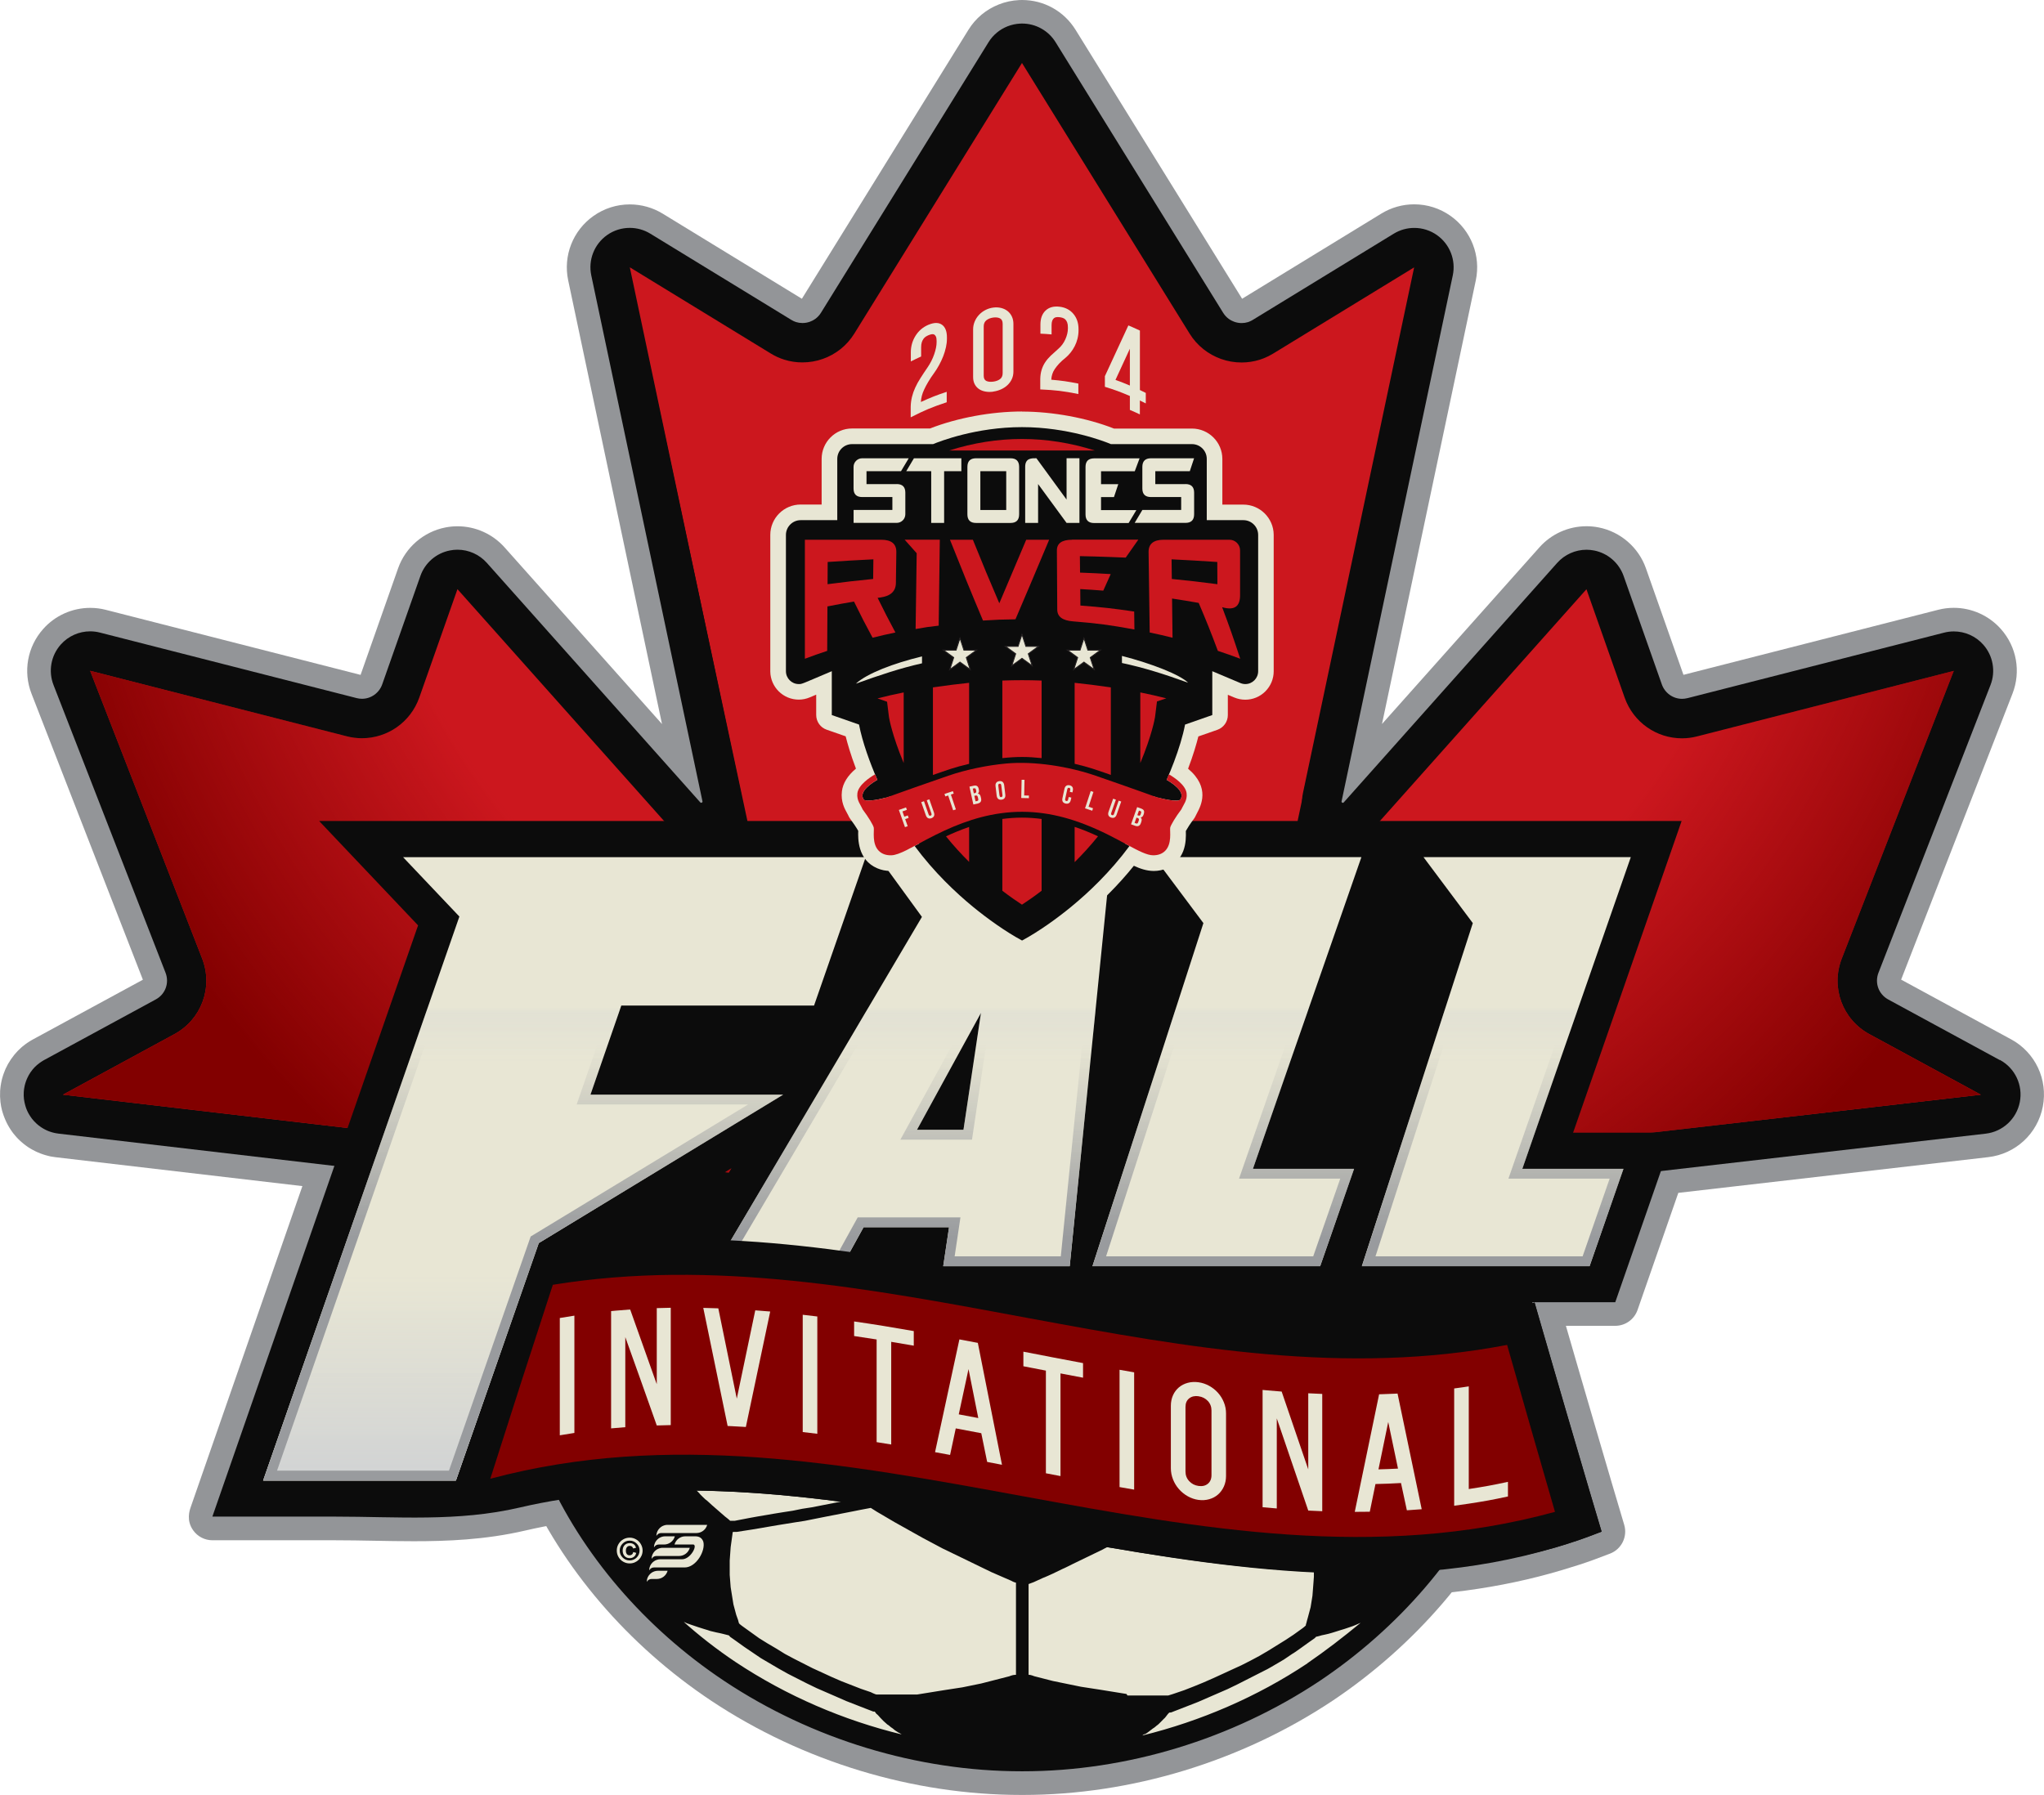 <?xml version="1.0" encoding="UTF-8"?>
<svg id="Layer_1" data-name="Layer 1" xmlns="http://www.w3.org/2000/svg" xmlns:xlink="http://www.w3.org/1999/xlink" viewBox="0 0 511.15 448.98">
  <defs>
    <style>
      .cls-1 {
        fill: #939598;
      }

      .cls-1, .cls-2, .cls-3, .cls-4, .cls-5, .cls-6, .cls-7, .cls-8, .cls-9 {
        stroke-width: 0px;
      }

      .cls-2 {
        fill: url(#linear-gradient);
      }

      .cls-3 {
        fill: url(#radial-gradient);
      }

      .cls-4 {
        fill: #cc171e;
      }

      .cls-5 {
        fill: #e8e6d4;
      }

      .cls-6 {
        fill: #231f20;
      }

      .cls-7 {
        fill: #820000;
      }

      .cls-8 {
        fill: url(#linear-gradient-2);
      }

      .cls-9 {
        fill: #0c0c0c;
      }
    </style>
    <radialGradient id="radial-gradient" cx="266.74" cy="92.73" fx="266.74" fy="92.73" r="265.52" gradientUnits="userSpaceOnUse">
      <stop offset=".67" stop-color="#820000" stop-opacity="0"/>
      <stop offset="1" stop-color="#820000"/>
    </radialGradient>
    <linearGradient id="linear-gradient" x1="236.82" y1="370.33" x2="236.82" y2="214.4" gradientUnits="userSpaceOnUse">
      <stop offset="0" stop-color="#d1d3d4"/>
      <stop offset=".33" stop-color="#d1d3d4" stop-opacity="0"/>
      <stop offset=".67" stop-color="#d1d3d4" stop-opacity="0"/>
      <stop offset=".75" stop-color="#d1d3d4" stop-opacity=".25"/>
      <stop offset=".76" stop-color="#d1d3d4" stop-opacity="0"/>
    </linearGradient>
    <linearGradient id="linear-gradient-2" x1="236.82" y1="214.4" x2="236.82" y2="370.33" gradientUnits="userSpaceOnUse">
      <stop offset=".3" stop-color="#999b9e" stop-opacity="0"/>
      <stop offset=".61" stop-color="#999b9e"/>
    </linearGradient>
  </defs>
  <g>
    <path class="cls-1" d="M376.38,358.46H125.75l3.57,8.25,1.76,4.06h0s0,.03,0,.03c9.38,21.39,26,40.78,46.78,54.62,22.85,15.19,50.4,23.56,77.57,23.56h.35c27.09,0,54.6-8.37,77.45-23.56,20.75-13.89,37.36-33.28,46.78-54.61v-.02s.02-.02.02-.02l1.76-4.06,3.57-8.25h-8.99Z"/>
    <path class="cls-1" d="M502.91,259.97l-27.49-14.93,27.85-71.53c2.15-5.53,1.05-11.72-2.89-16.16-2.99-3.37-7.29-5.31-11.79-5.31-1.31,0-2.62.16-3.9.49l-63.7,16.27-9.39-26.65c-1.84-5.23-6.37-9.15-11.81-10.22-1-.2-2.03-.3-3.05-.3-4.49,0-8.78,1.92-11.76,5.27l-39.38,44.2,23.46-110.97c1.3-6.16-1.18-12.49-6.32-16.13-2.67-1.89-5.82-2.89-9.09-2.89-2.9,0-5.74.8-8.22,2.32l-34.81,21.3L268.97,7.46c-2.89-4.67-7.9-7.46-13.39-7.46-.24,0-.48,0-.72.02-1.75.08-3.47.45-5.1,1.1-3.17,1.25-5.8,3.45-7.59,6.35l-41.64,67.26-34.81-21.29c-2.48-1.51-5.32-2.31-8.22-2.31-3.27,0-6.42,1-9.09,2.89-5.14,3.63-7.63,9.96-6.32,16.12l23.46,110.97-39.38-44.2c-2.99-3.35-7.27-5.27-11.76-5.27-1.02,0-2.04.1-3.05.3-5.44,1.07-9.97,4.99-11.81,10.22l-9.38,26.65-63.71-16.27c-1.27-.33-2.58-.49-3.9-.49-4.51,0-8.81,1.93-11.79,5.31-3.93,4.44-5.04,10.63-2.89,16.16l27.85,71.54-27.49,14.93c-.13.07-.25.14-.37.21-.14.08-.28.17-.42.25-.22.14-.44.28-.67.44-.14.1-.28.2-.42.3-.22.16-.44.34-.69.54l-.04.03c-.1.08-.2.16-.29.25-.23.2-.45.41-.7.66-.09.09-.17.17-.25.25-.25.26-.49.53-.73.82-.05.05-.09.11-.14.17-.56.69-1.06,1.43-1.5,2.2-.07.12-.13.25-.2.37v.02c-.13.22-.26.47-.39.76-.07.14-.13.3-.19.45l-.02.06c-.08.2-.18.43-.28.71-.07.18-.13.37-.19.56-.07.23-.14.47-.21.7-.05.19-.1.38-.14.57-.07.3-.12.57-.15.75v.06c-.04.16-.07.32-.09.48-.05.34-.08.65-.1.9h0c-.01.14-.03.28-.03.42-.05.91-.02,1.82.08,2.72.02.17.05.35.08.52v.05s.01.04.01.04c.03.19.05.37.09.56.02.09.04.18.06.27.04.17.08.34.12.5v.05c.07.22.12.42.18.62.07.23.14.45.22.67.07.2.14.4.22.59.08.22.17.43.26.63.09.2.18.39.27.59.1.2.2.4.3.59.11.19.22.39.33.58l.03.05c.1.17.2.33.31.5.12.18.25.36.37.54l.02.03.04.06c.1.15.21.29.32.43.14.18.28.35.43.52l.05.05.02.03c.11.14.23.27.35.4.28.3.57.6.88.88.14.13.3.26.45.39l.06.05.05.04c.14.12.28.24.42.35.17.13.34.26.52.39l.05.04.05.03c.14.1.28.2.43.3.23.15.43.27.62.38.17.1.33.19.5.28.21.11.42.22.66.34.17.08.34.16.52.24.24.11.47.2.68.28.18.07.37.13.55.2.19.06.43.15.71.23.18.05.36.1.54.14l.06.02.07.02c.21.05.42.1.63.15.2.04.4.07.61.1h.06s.03.01.03.01c.12.02.33.06.59.09l61.69,7.22-27.17,78.12-.46,1.32-.31.9c-.28.81-1.14,3.29.63,5.77,1.11,1.56,2.9,2.48,4.81,2.48h30.6c3.29,0,6.64.06,9.87.12,3.24.06,6.58.12,9.88.12,8.12,0,17.77-.32,27.83-2.66,5.94-1.38,12.34-2.43,19.01-3.12.01,0,.02,0,.04,0,.2,0,.39,0,.59-.03,5.77-.58,11.83-.9,18.01-.96h.29c.63,0,1.25-.01,1.87-.01.51,0,1.01,0,1.52,0h.09c1.15,0,2.33.03,3.53.05h.17s.17,0,.17,0c1.11.03,2.21.06,3.28.1h.11s.13,0,.13,0c22.6.86,44.9,4.67,69.61,9.19l3.78.69c2.4.44,4.79.88,7.19,1.32,28.27,5.15,53.79,9.42,79.75,9.42,18.45,0,34.8-2.2,49.97-6.71.05-.01.1-.03.14-.04,3.37-1.01,5.5-1.7,7.86-2.55,1.22-.44,2.57-.95,4.24-1.6,2.87-1.12,4.4-4.25,3.52-7.2-1.2-4.03-1.8-6.05-3-10.11-1.61-5.45-3.22-10.95-4.64-15.81-1.14-3.91-2.28-7.81-3.42-11.72l-.71-2.44c-.94-3.23-1.88-6.46-2.81-9.69h12.34c2.52,0,4.76-1.6,5.58-3.98l.46-1.32,9.73-27.96,77.49-8.93c6.86-.79,12.35-5.87,13.66-12.65,1.31-6.78-1.88-13.55-7.95-16.84ZM312.39,80.47h0s0,0,0,0Z"/>
    <g>
      <path id="path6406" class="cls-5" d="M182.32,417.03c21.44,14.21,47.34,22.21,72.66,22.21h.47c25.43,0,51.21-7.88,72.65-22.21,19.45-12.9,34.8-30.93,43.59-50.76h-232.96c8.79,19.83,24.26,37.86,43.59,50.76"/>
      <path id="path6408" class="cls-9" d="M136.5,368.42c8.91,20.3,24.73,38.82,44.65,52.07,21.91,14.57,48.28,22.57,74.3,22.57h.35c25.9,0,52.26-8,74.18-22.57,19.8-13.26,35.62-31.65,44.65-52.07l1.76-4.06h-241.64l1.76,4.06ZM253.81,418.94c-.59,0-1.41.36-1.41.36l-2.34.6-2.34.6-2.34.6-2.34.48-2.34.48-2.34.36-2.34.36-2.23.36-2.23.36-2.23.36h-10.08c-.35,0-1.52-.6-1.52-.6l-2.46-.84-2.46-.96-2.46-.96-2.46-1.07-2.34-1.08-2.34-1.07-2.34-1.19-2.34-1.19-2.23-1.19-2.11-1.31-2.23-1.31-2.11-1.31-1.99-1.43-1.99-1.43s-.7-.48-1.05-.84l-.12-.36-.12-.48-.47-1.31-.35-1.31-.35-1.31-.23-1.43-.23-1.43-.23-1.43-.12-1.55-.12-1.55v-3.58l.12-1.67.12-1.67.23-1.67.23-1.67s0-.36.12-.48h.94l3.87-.6,2.11-.36,2.11-.36,2.11-.36,2.23-.36,2.23-.36,2.34-.36,4.8-.96,2.46-.48,2.46-.48,2.46-.48s2.93-.6,4.34-.84l1.52.96,2.23,1.31,2.23,1.31,2.34,1.31,2.34,1.31,2.34,1.31,2.46,1.31,2.46,1.31,2.46,1.19,2.46,1.19,4.92,2.39,2.46,1.19,2.46,1.07,2.46,1.07s.59.36,1.17.48v23.05h-.23ZM281.7,423.72l-2.23-.36-2.23-.36-2.23-.36-2.34-.36-2.34-.36-2.34-.48-2.34-.48-2.34-.48-2.34-.6-2.34-.6s-.82-.36-1.41-.36v-22.69l1.29-.48,2.34-1.07c.12,0,2.46-1.07,2.46-1.07l2.46-1.19c.12,0,2.46-1.19,2.46-1.19l2.46-1.19,2.46-1.19,2.46-1.19,2.46-1.31,2.46-1.31,2.34-1.31,2.34-1.31,2.34-1.31,2.34-1.31,2.23-1.31s.94-.6,1.52-.96l4.34.84,2.46.48,2.46.48,2.46.48,2.46.48,2.34.48,2.34.36,2.23.36,2.23.36,4.34.72,2.11.36,1.99.36,1.87.36h.59l.12.48.23,1.67.12,1.67.12,1.67.12,1.67v3.58l-.12,1.67-.12,1.55-.12,1.55-.23,1.43-.23,1.43-.35,1.31-.35,1.31s-.35,1.19-.35,1.31l-.12.36s0,.36-.12.36c-.35.36-1.05.84-1.05.84l-1.99,1.43-1.99,1.31-2.11,1.31-2.11,1.31-2.23,1.31-2.23,1.19-2.34,1.19-2.34,1.07-2.34,1.08-2.34,1.07-2.46,1.08-2.34.96-2.46.96-2.46.84s-1.05.36-1.52.48h-10.2M326.93,416.08c-12.54,8.36-26.72,14.45-41.25,18.03.35-.36.7-.36.7-.36.12,0,1.05-.72,1.05-.72l.94-.72c.12,0,.94-.72.94-.72.12,0,.94-.84.94-.84l.82-.84c.12,0,.82-.96.82-.96,0,0,.35-.48.59-.6h.35l1.87-.72,2.46-.96,2.46-.96,2.46-1.07,2.46-1.07,2.46-1.07,2.46-1.19,2.34-1.19,2.34-1.19,2.34-1.19c.12,0,2.34-1.31,2.34-1.31l2.23-1.31,2.11-1.43c.12,0,2.11-1.43,2.11-1.43l1.99-1.43,1.52-1.07.35-.36c.23,0,1.41-.36,1.41-.36.12,0,1.64-.36,1.64-.36.12,0,1.64-.48,1.64-.48l1.52-.48c.12,0,1.52-.48,1.52-.48l1.41-.48s.94-.36,1.99-.84c-4.34,3.58-8.67,6.93-13.36,10.15M339.47,370.57c-.23.36-1.29,1.43-1.29,1.43l-1.52,1.55-1.52,1.55-1.64,1.43-1.64,1.43-1.64,1.43s-.82.72-1.29,1.07h-1.17l-1.87-.36-1.99-.36-1.99-.36-4.34-.72-2.23-.36-2.34-.36-2.34-.36-2.34-.36-2.46-.48-2.46-.48-2.46-.48-2.46-.48s-3.28-.6-3.98-.84c-.23-.48-.35-.96-.35-.96l-.7-1.91-.23-.72,46.29-.36h0ZM218.07,370.57l-.23.72-.59,1.67-.12.36s-.12.48-.35.96l-3.98.84-2.46.48-2.46.48-2.46.48-2.46.48-2.34.36-2.34.48-2.34.36-2.23.36-2.11.36-2.11.36-1.99.36-1.87.36-1.87.36h-1.17c-.35-.36-1.29-1.07-1.29-1.07l-1.64-1.43-1.64-1.43s-1.52-1.43-1.64-1.43c0,0-1.52-1.43-1.52-1.55l-1.41-1.43s-.94-1.07-1.29-1.43h45.94ZM170.96,405.69c.12,0,.82.36.82.36l1.41.48,1.41.48,1.52.48c.12,0,1.52.48,1.52.48l1.52.36c.12,0,1.64.36,1.64.36l1.41.36c.12,0,.35.36.35.36l1.52,1.07,1.99,1.43,2.11,1.43,2.11,1.43,2.23,1.31,2.23,1.31,2.34,1.31,2.34,1.19,2.34,1.19,2.46,1.19,2.46,1.07,2.46,1.07,2.46,1.08,2.46.96,2.46.96,1.87.72h.35c.23.36.47.6.47.6.12,0,.94.96.94.96l.82.84.94.84c.12,0,.94.72.94.72.12,0,.94.72.94.72l.94.6c.12,0,.82.48.82.48h.12c-14.77-3.58-28.94-9.67-41.72-18.15-4.8-3.22-9.26-6.69-13.48-10.51.35.36.47.36.47.48"/>
    </g>
    <path class="cls-9" d="M500.09,265.16l-27.87-15.14c-2.43-1.32-3.46-4.14-2.46-6.71l28.01-71.95c1.34-3.44.64-7.34-1.8-10.1-1.89-2.14-4.59-3.32-7.37-3.32-.81,0-1.63.1-2.44.31l-64.16,16.38s-.02,0-.03,0c-.45.12-.9.17-1.34.17-2.26,0-4.29-1.45-5.05-3.61l-9.55-27.1c-1.16-3.29-3.97-5.72-7.38-6.39-.63-.12-1.27-.19-1.9-.19-2.78,0-5.46,1.18-7.35,3.3l-53.35,59.88c-.07.08-.15.13-.2.13-.04,0-.08,0-.15-.04-.01,0-.03-.02-.04-.02-.16-.08-.21-.12-.16-.36l27.8-131.51c.81-3.85-.74-7.81-3.95-10.08-1.7-1.2-3.69-1.8-5.68-1.8-1.78,0-3.56.48-5.14,1.45l-35.25,21.56c-.28.17-.56.31-.84.42-.02,0-.05.02-.07.03-.05.02-.14.05-.27.1-.52.16-1.05.24-1.6.24-.64,0-1.26-.11-1.84-.32-.81-.29-1.95-.91-2.77-2.23l-41.92-67.71c-1.8-2.91-4.97-4.66-8.37-4.66-.15,0-.3,0-.45.01-1.11.05-2.18.29-3.19.68-1.94.77-3.62,2.14-4.75,3.97l-41.92,67.7c-.82,1.32-1.96,1.94-2.77,2.23-.58.21-1.22.32-1.85.32-.55,0-1.08-.08-1.6-.24-.4-.13-.78-.3-1.17-.54l-35.27-21.57c-1.58-.97-3.36-1.45-5.14-1.45-1.99,0-3.98.6-5.68,1.8-3.21,2.27-4.76,6.23-3.95,10.08l27.8,131.52c.05.23,0,.27-.16.35-.01,0-.03.02-.04.02-.06.03-.11.04-.15.04-.08,0-.17-.09-.22-.14l-53.34-59.87c-1.89-2.12-4.57-3.3-7.35-3.3-.63,0-1.27.06-1.9.19-3.42.67-6.23,3.1-7.38,6.39l-9.54,27.1c-.76,2.16-2.79,3.61-5.06,3.61-.45,0-.89-.06-1.33-.17-.01,0-.03,0-.04-.01l-64.16-16.38c-.81-.21-1.63-.31-2.44-.31-2.78,0-5.48,1.18-7.37,3.32-2.45,2.76-3.14,6.66-1.8,10.1l28.01,71.96c1,2.57-.03,5.39-2.45,6.7l-27.88,15.14c-.07.04-.13.08-.19.11-.1.06-.2.12-.3.18-.14.09-.28.18-.42.28-.09.06-.17.12-.26.18-.15.11-.29.22-.43.34-.07.06-.14.11-.21.17-.16.14-.3.28-.45.42-.05.05-.1.09-.15.14-.17.18-.34.37-.49.56-.02.02-.04.04-.05.06-.35.43-.66.89-.93,1.37-.04.08-.08.16-.12.24-.08.16-.17.32-.24.48-.05.1-.09.21-.14.32-.06.14-.12.29-.17.44-.04.12-.08.23-.12.35-.05.15-.09.29-.13.44-.03.12-.06.24-.09.36-.04.16-.07.32-.09.47-.02.11-.04.22-.06.34-.03.19-.04.38-.06.56,0,.09-.02.18-.02.27-.03.56-.02,1.13.05,1.7.01.12.04.24.06.36.02.12.03.25.06.37,0,.03.01.06.02.09.03.14.06.28.1.42.03.13.06.26.1.39.04.14.09.28.13.42.04.13.09.25.13.37.05.13.11.26.16.39.05.12.11.25.17.37.06.12.12.25.19.37.07.12.14.24.21.36.07.11.13.23.21.34.08.12.17.24.25.36.07.1.15.21.22.31.1.12.2.24.3.35.08.09.15.18.23.27.18.19.36.37.55.55.1.1.21.18.32.28.1.08.19.17.3.25.12.09.24.18.36.26.1.07.2.14.3.21.13.08.26.16.39.24.1.06.2.12.31.18.13.07.27.14.41.21.11.05.22.1.32.15.14.06.28.12.43.18.11.04.23.08.35.12.14.05.29.1.44.14.12.04.25.07.38.1.14.04.29.07.44.1.14.03.29.05.43.07.13.02.25.05.38.06l178.23,20.87c.38.04.76.07,1.15.07.48,0,.95-.04,1.42-.11l35.14,4.05,23.91,2.76c.37.04.75.06,1.13.06s.75-.02,1.13-.06l23.9-2.76,215.91-24.87c4.27-.49,7.72-3.69,8.54-7.91.82-4.22-1.19-8.48-4.97-10.53Z"/>
    <rect class="cls-9" x="128.11" y="272.65" width="255.1" height="61.96"/>
    <path class="cls-4" d="M495.39,273.82l-215.92,24.87-23.9,2.76-23.91-2.76-37.69-4.34v.34l-178.23-20.87h0s0,0,0,0l27.87-15.14c6.79-3.68,9.74-11.73,6.94-18.93l-28.01-71.96,64.16,16.38c1.27.33,2.55.49,3.81.49,6.33,0,12.15-3.95,14.35-10.19l9.54-27.1,53.35,59.88c2,2.24,4.75,3.43,7.56,3.43,1.56,0,3.14-.36,4.63-1.12,4.17-2.1,6.33-6.6,5.36-11.18l-27.8-131.52,35.25,21.56c1.08.66,2.21,1.18,3.37,1.54,1.49.47,3.02.69,4.54.69,1.76,0,3.51-.3,5.15-.89,3.15-1.12,5.95-3.27,7.84-6.33L255.57,15.75h0s0,0,0,0l41.92,67.7c1.89,3.05,4.69,5.2,7.84,6.33,1.64.59,3.39.89,5.15.89,1.52,0,3.06-.23,4.54-.69.33-.1.66-.22.98-.35.82-.32,1.62-.72,2.39-1.19l35.25-21.56-27.81,131.52c-.96,4.58,1.19,9.08,5.37,11.18,1.49.76,3.07,1.12,4.63,1.12,2.81,0,5.55-1.19,7.55-3.43l53.35-59.88,9.55,27.1c2.2,6.24,8.01,10.19,14.34,10.19,1.26,0,2.53-.16,3.81-.49l64.16-16.38-28.01,71.96c-2.8,7.2.15,15.25,6.94,18.93l27.87,15.14Z"/>
    <path class="cls-3" d="M495.39,273.82l-215.92,24.87-23.9,2.76-23.91-2.76-37.69-4.34v.34l-178.23-20.87h0s0,0,0,0l27.87-15.14c6.79-3.68,9.74-11.73,6.94-18.93l-28.01-71.96,64.16,16.38c1.27.33,2.55.49,3.81.49,6.33,0,12.15-3.95,14.35-10.19l9.54-27.1,53.35,59.88c2,2.24,4.75,3.43,7.56,3.43,1.56,0,3.14-.36,4.63-1.12,4.17-2.1,6.33-6.6,5.36-11.18l-27.8-131.52,35.25,21.56c1.08.66,2.21,1.18,3.37,1.54,1.49.47,3.02.69,4.54.69,1.76,0,3.51-.3,5.15-.89,3.15-1.12,5.95-3.27,7.84-6.33L255.57,15.75h0s0,0,0,0l41.92,67.7c1.89,3.05,4.69,5.2,7.84,6.33,1.64.59,3.39.89,5.15.89,1.52,0,3.06-.23,4.54-.69.33-.1.66-.22.98-.35.82-.32,1.62-.72,2.39-1.19l35.25-21.56-27.81,131.52c-.96,4.58,1.19,9.08,5.37,11.18,1.49.76,3.07,1.12,4.63,1.12,2.81,0,5.55-1.19,7.55-3.43l53.35-59.88,9.55,27.1c2.2,6.24,8.01,10.19,14.34,10.19,1.26,0,2.53-.16,3.81-.49l64.16-16.38-28.01,71.96c-2.8,7.2.15,15.25,6.94,18.93l27.87,15.14Z"/>
    <polygon class="cls-9" points="157.5 67.86 195.93 247.53 177.51 204.83 157.5 67.86"/>
    <polygon class="cls-9" points="353.65 67.86 316.09 245.02 331.21 210.56 353.65 67.86"/>
    <path class="cls-9" d="M420.53,205.36H79.81l3.15,3.33,21.59,22.78-50.53,145.27s-.91,2.62-.91,2.62h30.6c15.69,0,30.82,1.33,46.25-2.27,14.06-3.28,28.65-4.38,43.06-4.26,29.92.25,59.4,6.13,88.72,11.47,41.31,7.53,85.9,15.13,127.11,2.81,4.66-1.39,7-2.19,11.66-4-1.21-4.04-1.81-6.06-3.01-10.13-4.04-13.65-8.02-27.32-11.97-41-.71-2.46-1.06-3.69-1.78-6.16-2.75.72-4.12,1.04-6.87,1.63-30.84,5.93-61.24,3.19-91.52-1.71h118.57l.46-1.32,13.39-38.48.91-2.61h-25.3l26.23-75.35.91-2.62ZM152.56,310.66l30.36-18.44-10.46,17.71c-6.62-.06-13.24.16-19.89.72Z"/>
    <g>
      <path class="cls-5" d="M216.49,214.4l-12.92,37.13h-48.2l-7.71,22.28h48.2l-61.12,37.13-20.73,59.4h-48.2l49.07-141.08-14.08-14.85h115.69Z"/>
      <path class="cls-5" d="M277.82,214.4l-10.31,102.33h-31.63l1.46-9.75h-21.38l-5.38,9.75h-31.63l51.6-87.38-10.87-14.94h58.15ZM240.94,282.61l4.37-29.24-16.01,29.24h11.64Z"/>
      <path class="cls-5" d="M340.45,214.4l-27.14,77.96h25.3l-8.48,24.36h-56.94l27.75-85.82-12.33-16.5h51.82Z"/>
      <path class="cls-5" d="M407.82,214.4l-27.14,77.96h25.3l-8.48,24.36h-56.94l27.75-85.82-12.33-16.5h51.82Z"/>
    </g>
    <g>
      <path class="cls-2" d="M216.49,214.4l-12.92,37.13h-48.2l-7.71,22.28h48.2l-61.12,37.13-20.73,59.4h-48.2l49.07-141.08-14.08-14.85h115.69ZM277.82,214.4l-10.31,102.33h-31.63l1.46-9.75h-21.38l-5.38,9.75h-31.63l51.6-87.38-10.87-14.94h58.15ZM240.94,282.61l4.37-29.24-16.01,29.24h11.64ZM340.45,214.4l-27.14,77.96h25.3l-8.48,24.36h-56.94l27.75-85.82-12.33-16.5h51.82ZM407.82,214.4l-27.14,77.96h25.3l-8.48,24.36h-56.94l27.75-85.82-12.33-16.5h51.82Z"/>
      <path class="cls-8" d="M404.36,216.86l-26,74.69-1.14,3.27h25.31l-6.76,19.44h-51.8l26.71-82.61.39-1.21-.76-1.02-9.39-12.57h43.45M336.99,216.86l-26,74.69-1.14,3.27h25.31l-6.76,19.44h-51.8l26.71-82.61.39-1.21-.76-1.02-9.39-12.57h43.45M275.1,216.86l-9.82,97.4h-26.55l1.03-6.92.42-2.83h-25.69l-.7,1.27-4.68,8.47h-25.86l49.41-83.67.82-1.39-.95-1.31-8.03-11.03h50.59M225.15,285.07h17.92l.31-2.1,4.37-29.24,2.04-13.66-6.63,12.12-16.01,29.24-1.99,3.64M213.03,216.86l-11.21,32.2h-48.2l-.57,1.66-7.71,22.28-1.13,3.27h42.87l-53.61,32.56-.76.46-.29.83-20.15,57.75h-42.99l47.93-137.81.49-1.41-1.03-1.09-10.14-10.7h106.5M407.82,214.4h-51.82l12.33,16.5-27.75,85.82h56.94l8.48-24.36h-25.3l27.14-77.96h0ZM340.45,214.4h-51.82l12.33,16.5-27.75,85.82h56.94l8.48-24.36h-25.3l27.14-77.96h0ZM277.82,214.4h-58.15l10.87,14.94-51.6,87.38h31.63l5.38-9.75h21.38l-1.46,9.75h31.63l10.31-102.33h0ZM245.31,253.38l-4.37,29.24h-11.64l16.01-29.24h0ZM216.49,214.4h-115.69l14.08,14.85-49.07,141.08h48.2l20.73-59.4,61.12-37.13h-48.2l7.71-22.28h48.2l12.92-37.13h0Z"/>
    </g>
    <path class="cls-9" d="M397.51,372.99c-4.03-13.65-8.02-27.32-11.97-41-.71-2.46-1.06-3.69-1.77-6.16-2.75.72-4.12,1.05-6.87,1.64-76.51,14.7-150.26-23.91-226.54-16.59v62.95c79.77-8,158.51,35.24,238.51,13.29,4.66-1.39,6.99-2.19,11.65-4-1.2-4.04-1.8-6.06-3.01-10.13Z"/>
    <path class="cls-7" d="M376.89,336.41c-80.55,15.48-158.03-28.15-238.64-15.04-5.28,16.15-10.5,32.32-15.64,48.52,89.3-23.9,176.99,32.77,266.25,8.28-4.03-13.91-8.02-27.83-11.97-41.75Z"/>
    <g>
      <path class="cls-5" d="M143.64,329.09c0,9.78,0,19.56,0,29.34-1.46.22-2.19.34-3.65.59v-29.34c1.46-.25,2.19-.37,3.65-.59Z"/>
      <path class="cls-5" d="M167.74,356.47c-1.4.02-2.1.04-3.5.09-2.6-7.37-5.23-14.74-7.87-22.1,0,7.51,0,15.02,0,22.53-1.42.11-2.13.17-3.55.3,0-9.78,0-19.56,0-29.34.47-.04.7-.07,1.17-.11,1.44-.13,2.16-.19,3.6-.29,2.23,6.23,4.44,12.45,6.65,18.69v-19.03c1.4-.05,2.1-.07,3.5-.09,0,9.78,0,19.56,0,29.34Z"/>
      <path class="cls-5" d="M192.61,328.06c-2.03,9.63-4.07,19.25-6.09,28.88-.32-.02-.49-.03-.81-.05-1.16-.07-1.74-.1-2.89-.16-.34-.02-.52-.03-.86-.04-2.03-9.85-4.06-19.69-6.09-29.54,1.5.03,2.25.05,3.76.11,1.54,7.53,3.08,15.06,4.62,22.59,1.54-7.36,3.08-14.73,4.62-22.09,1.5.11,2.25.17,3.76.3Z"/>
      <path class="cls-5" d="M204.39,329.3c0,9.78,0,19.56,0,29.34-1.46-.18-2.19-.27-3.65-.43,0-9.78,0-19.56,0-29.34,1.46.16,2.19.25,3.65.43Z"/>
      <path class="cls-5" d="M228.5,336.6c-2.25-.39-3.38-.59-5.63-.96,0,8.56,0,17.12,0,25.68-1.46-.24-2.19-.36-3.65-.59v-25.68c-2.25-.36-3.38-.53-5.63-.86v-3.65c4.98.72,9.96,1.53,14.92,2.41v3.65Z"/>
      <path class="cls-5" d="M245.4,358.5c-2.56-.49-3.84-.73-6.39-1.21-.57,2.65-.85,3.98-1.42,6.64-1.5-.28-2.25-.42-3.76-.69,2.03-9.4,4.06-18.81,6.09-28.21.34.06.52.1.86.16,1.16.22,1.74.33,2.89.55.35.07.52.1.86.16,2.01,10.17,4.03,20.33,6.04,30.5-1.48-.29-2.22-.43-3.71-.72-.59-2.87-.88-4.31-1.47-7.19ZM244.64,354.7c-.97-4.9-1.46-7.34-2.44-12.24-.97,4.53-1.46,6.79-2.44,11.32,1.95.37,2.92.55,4.87.92Z"/>
      <path class="cls-5" d="M270.83,344.61c-2.25-.42-3.38-.64-5.63-1.07v25.68c-1.46-.28-2.19-.42-3.65-.7v-25.68c-2.25-.44-3.38-.65-5.63-1.09,0-1.46,0-2.19,0-3.65,4.97.97,9.94,1.93,14.92,2.86v3.65Z"/>
      <path class="cls-5" d="M283.62,343.27v29.34c-1.46-.25-2.19-.38-3.65-.64v-29.34c1.46.26,2.19.39,3.65.64Z"/>
      <path class="cls-5" d="M299.7,375.18c-.95-.13-1.84-.44-2.69-.92-.85-.48-1.58-1.08-2.21-1.8-.63-.72-1.12-1.53-1.47-2.43-.35-.9-.53-1.82-.53-2.77v-15.63c0-.95.18-1.82.53-2.61.35-.79.85-1.45,1.47-1.98.63-.53,1.36-.91,2.21-1.14.85-.23,1.74-.28,2.69-.15.95.13,1.84.43,2.69.9.85.47,1.58,1.05,2.21,1.76.63.71,1.12,1.5,1.47,2.39.36.89.53,1.81.53,2.76v15.63c0,.95-.18,1.82-.53,2.62-.36.8-.85,1.48-1.47,2.02-.63.55-1.36.94-2.21,1.18-.85.24-1.74.3-2.69.17ZM299.73,349.25c-.94-.13-1.72.04-2.34.53-.62.49-.93,1.2-.93,2.15v16.14c0,.95.31,1.76.93,2.42.62.67,1.4,1.07,2.34,1.2.94.13,1.71-.05,2.32-.55.6-.49.91-1.22.91-2.16v-16.14c0-.95-.3-1.75-.91-2.4s-1.38-1.05-2.32-1.18Z"/>
      <path class="cls-5" d="M330.66,378.01c-1.4-.05-2.1-.08-3.5-.16-2.64-7.68-5.26-15.37-7.87-23.06v22.53c-1.42-.12-2.13-.18-3.55-.31v-29.34c.47.04.7.06,1.17.11,1.44.13,2.16.19,3.6.3,2.21,6.49,4.42,12.98,6.65,19.46v-19.03c1.4.07,2.1.1,3.5.16v29.34Z"/>
      <path class="cls-5" d="M350.36,370.96c-2.56.14-3.84.19-6.39.25-.57,2.77-.85,4.16-1.42,6.93-1.5.02-2.25.03-3.76.03,2.04-9.8,4.07-19.61,6.09-29.41.35,0,.52-.01.86-.03,1.16-.04,1.74-.06,2.89-.11.35-.02.52-.02.86-.04,2.01,9.65,4.02,19.29,6.04,28.93-1.48.12-2.22.18-3.71.27-.59-2.72-.88-4.09-1.47-6.82ZM349.6,367.35c-.97-4.66-1.46-6.99-2.44-11.66-.97,4.75-1.46,7.12-2.44,11.85,1.95-.05,2.92-.09,4.87-.19Z"/>
      <path class="cls-5" d="M377.1,370.67v3.65c-3.92.85-5.88,1.2-9.8,1.8-1.46.22-2.19.33-3.65.52v-29.34c1.46-.19,2.19-.29,3.65-.52v25.68c3.92-.6,5.88-.95,9.8-1.8Z"/>
    </g>
    <g>
      <path class="cls-5" d="M236.54,86.92c-.17.76-.39,1.5-.68,2.23-.29.73-.62,1.44-1,2.13-.38.7-.77,1.33-1.17,1.89-.64.88-1.16,1.66-1.57,2.36-.41.69-.75,1.33-1.01,1.9-.27.58-.47,1.12-.59,1.62-.13.51-.2,1-.23,1.5,2.54-1.16,3.84-1.67,6.46-2.54v2.61c-3.69,1.22-5.5,1.98-9.01,3.77,0-.65,0-.98,0-1.64v-.25c0-.28,0-.41,0-.69v-.04c.02-.88.13-1.71.32-2.49.19-.78.46-1.55.81-2.31.34-.76.78-1.55,1.3-2.37.52-.82,1.12-1.73,1.8-2.72.7-1.02,1.25-2.11,1.65-3.27.4-1.16.6-2.16.6-3.01v-.33c0-.48-.06-.85-.18-1.1-.12-.25-.27-.41-.44-.5-.18-.09-.39-.11-.64-.06-.25.05-.49.12-.72.22-.01,0-.02,0-.04.01-.23.1-.46.22-.68.36-.22.14-.42.33-.59.57-.17.24-.31.52-.42.86-.1.34-.16.75-.16,1.24v2.3c-1.04.47-1.56.72-2.58,1.24v-2.28c0-1.5.39-2.88,1.17-4.13.78-1.25,1.86-2.19,3.27-2.78.01,0,.02,0,.04-.01,1.4-.58,2.52-.56,3.33.03.81.58,1.22,1.64,1.22,3.14v.33c0,.7-.08,1.43-.25,2.19Z"/>
      <path class="cls-5" d="M248.37,97.97c-.69.09-1.34.09-1.96-.03-.62-.11-1.15-.32-1.6-.63-.45-.31-.81-.71-1.07-1.22-.26-.5-.39-1.09-.39-1.77,0-4.77,0-7.16,0-11.93,0-.68.13-1.33.39-1.95.26-.62.61-1.18,1.07-1.67.45-.49.99-.89,1.6-1.21.61-.32,1.27-.53,1.96-.62.69-.09,1.35-.06,1.97.09.62.15,1.16.41,1.62.77.46.36.82.82,1.08,1.37.26.55.39,1.17.39,1.84,0,4.77,0,7.16,0,11.93,0,.68-.13,1.3-.39,1.87-.26.57-.62,1.07-1.08,1.51-.46.44-1,.79-1.62,1.07-.62.28-1.28.47-1.97.56ZM248.39,79.43c-.69.09-1.25.32-1.71.67-.45.35-.68.87-.68,1.55,0,4.93,0,7.4,0,12.33,0,.68.23,1.11.68,1.32.45.2,1.02.25,1.71.16.69-.09,1.25-.3,1.69-.63.44-.33.66-.82.66-1.5,0-4.93,0-7.4,0-12.33,0-.68-.22-1.13-.66-1.36-.44-.23-1.01-.3-1.69-.21Z"/>
      <path class="cls-5" d="M269.45,84.74c-.17.67-.4,1.29-.7,1.86-.29.58-.64,1.11-1.03,1.6-.39.49-.8.91-1.22,1.26-.67.53-1.22,1.04-1.65,1.5-.43.47-.79.92-1.08,1.35-.29.43-.5.86-.63,1.3-.14.43-.22.89-.24,1.37,2.72.24,4.08.44,6.77.97,0,1.04,0,1.57,0,2.61-3.78-.75-5.7-.98-9.53-1.15v-2.62c.02-.87.14-1.64.35-2.31.21-.67.5-1.29.88-1.86.37-.57.84-1.12,1.4-1.66.56-.53,1.2-1.11,1.91-1.73.74-.64,1.32-1.42,1.74-2.37.42-.94.63-1.84.63-2.69v-.33c0-.48-.06-.88-.18-1.19-.12-.31-.28-.56-.46-.74-.19-.18-.41-.32-.67-.4-.26-.08-.51-.14-.76-.17-.01,0-.02,0-.04,0-.25-.03-.49-.03-.72-.01-.24.02-.45.1-.63.24-.19.14-.33.35-.45.63-.11.28-.17.67-.17,1.15,0,.92,0,1.38,0,2.3-1.12-.1-1.67-.14-2.79-.19v-2.28c0-1.5.42-2.67,1.27-3.48.84-.81,2.01-1.16,3.49-.98.01,0,.02,0,.04,0,1.48.18,2.64.81,3.48,1.83.84,1.02,1.25,2.29,1.25,3.79v.33c0,.7-.09,1.39-.26,2.05Z"/>
      <path class="cls-5" d="M286.53,98.3v2.61c-.59-.3-.88-.45-1.48-.73,0,1.39,0,2.09,0,3.48-.99-.47-1.49-.7-2.5-1.13,0-1.39,0-2.09,0-3.48-2.46-1.05-3.72-1.51-6.25-2.3v-2.65c1.94-4.24,3.9-8.47,5.87-12.7.15.06.23.1.39.16.64.27.96.42,1.6.71.36.17.54.25.9.42,0,4.96,0,9.91,0,14.87.59.28.89.43,1.48.73ZM278.95,95.03c1.45.52,2.17.8,3.6,1.41v-9.21c-1.43,3.07-2.15,4.63-3.6,7.8Z"/>
    </g>
    <g>
      <g>
        <path class="cls-5" d="M255.57,237.75c-.41,0-.82-.1-1.18-.3l.02-.03c-1.72-.79-6.91-3.92-12.7-8.68-5.19-4.26-9.8-8.95-13.71-13.94-1.72.88-3.49,1.65-5.39,1.65-.91,0-1.81-.18-2.65-.54-4.13-1.74-3.98-6.34-3.93-8.07,0-.13,0-.24.01-.33-.33-.73-1.55-2.55-2.29-3.52-.12-.16-.23-.34-.31-.53-.1-.23-.23-.46-.37-.72-.59-1.05-1.39-2.49-1.13-4.62.23-1.87,1.51-3.68,3.8-5.38-1.71-4.36-2.62-7.67-3.07-9.62,0,0-5.41-1.89-5.48-1.91-1-.35-1.68-1.3-1.68-2.36v-7.21l-3.54,1.5c-.71.3-1.46.46-2.23.46-3.12,0-5.66-2.51-5.71-5.62v-34.17c0-3.41,2.78-6.19,6.19-6.19h6.65v-12.83c0-3.41,2.78-6.19,6.19-6.19h19.77c6.67-2.67,15.14-4.25,22.73-4.25s16.06,1.59,22.73,4.25h19.77c3.41,0,6.19,2.77,6.19,6.19v12.83h6.65c3.4,0,6.16,2.75,6.19,6.14v34.13c0,1.52-.59,2.96-1.67,4.04-.54.53-1.16.95-1.86,1.24-.69.29-1.43.43-2.18.43s-1.51-.15-2.23-.45l-3.54-1.5v7.21c0,1.06-.67,2.01-1.67,2.35l-5.48,1.92c-.45,1.95-1.36,5.25-3.07,9.61,5.74,4.24,3.68,8.11,2.67,10.02-.14.26-.27.49-.36.71-.08.19-.18.36-.3.52-1.11,1.47-1.99,2.92-2.29,3.54,0,.12,0,.28,0,.47.02,1.04.07,2.79-.57,4.43-.63,1.61-1.82,2.85-3.36,3.5-.85.36-1.74.54-2.65.54-1.91,0-3.69-.77-5.4-1.65-3.91,4.99-8.51,9.68-13.71,13.95-4.26,3.49-8.88,6.67-12.68,8.71-.36.19-.77.3-1.18.3Z"/>
        <path class="cls-5" d="M255.57,105.75c7.94,0,16.38,1.78,22.46,4.25h20.05c2.64,0,4.78,2.15,4.78,4.78v14.24h8.06c2.64,0,4.78,2.15,4.78,4.78v34.08c0,1.19-.48,2.26-1.26,3.04-.4.4-.87.72-1.4.94-.51.21-1.06.33-1.64.33s-1.14-.12-1.68-.34l-5.5-2.33v9.33c0,.46-.29.87-.73,1.03l-.86.3-5.36,1.87c-.42,1.97-1.41,5.83-3.59,11.2,6.69,4.36,3.56,7.74,2.74,9.65-.03.08-.08.16-.13.23-1.18,1.56-2.23,3.26-2.53,3.99-.17.4.27,2.77-.51,4.78-.5,1.29-1.42,2.22-2.59,2.71-.71.3-1.41.43-2.11.43-1.96,0-3.86-1.01-5.8-2.04-4.79,6.31-10.07,11.25-14.21,14.65-3.7,3.03-8.28,6.32-12.46,8.56-.16.09-.34.13-.51.13s-.35-.04-.51-.13h0s-5.34-2.72-12.46-8.56c-4.14-3.4-9.42-8.34-14.21-14.65-1.93,1.02-3.83,2.04-5.79,2.04-.69,0-1.4-.13-2.11-.43-3.76-1.59-3-6.28-3.06-7.38-.3-.92-1.98-3.32-2.57-4.1-.05-.07-.1-.15-.13-.23-.49-1.14-1.67-2.42-1.4-4.62.26-2.1,2.35-3.87,4.13-5.03-2.18-5.37-3.17-9.24-3.59-11.21,0,0,0,0,0,0,0,0,0,0,0,0h0c-.26-.09-6.09-2.13-6.22-2.17-.44-.15-.73-.56-.73-1.03h0v-9.33l-5.5,2.33c-.56.24-1.12.34-1.68.34-2.27,0-4.3-1.84-4.3-4.31v.09-34.17c0-2.64,2.15-4.78,4.78-4.78h8.06v-14.24c0-2.64,2.15-4.78,4.78-4.78h20.05c6.1-2.48,14.53-4.25,22.46-4.25M302.86,114.78h0s0,0,0,0M315.7,133.75v.05-.05M255.57,102.93c-7.67,0-16.21,1.59-23,4.25h-19.5c-4.19,0-7.6,3.41-7.6,7.6v11.42h-5.24c-4.19,0-7.6,3.41-7.6,7.6v34.17h0c.05,3.88,3.22,7.03,7.12,7.03.95,0,1.89-.19,2.77-.57l1.59-.67v5.08c0,1.66,1.05,3.14,2.61,3.68l4.76,1.66c.47,1.87,1.26,4.62,2.57,8.08-2.09,1.76-3.27,3.66-3.51,5.67-.32,2.58.69,4.39,1.3,5.48.13.23.25.45.31.59.12.29.28.57.47.82.65.86,1.6,2.27,2,3-.06,1.83-.2,7.28,4.79,9.38,1.02.43,2.1.65,3.2.65,1.8,0,3.46-.58,5-1.29,3.81,4.74,8.25,9.19,13.21,13.27,3.79,3.11,7.08,5.34,9.18,6.67,1.96,1.24,3.05,1.87,3.74,2.19.56.3,1.2.46,1.84.46s1.28-.16,1.85-.46c5.31-2.85,10.37-6.77,12.91-8.86,4.96-4.07,9.4-8.53,13.21-13.27,1.54.72,3.21,1.3,5.01,1.3,1.1,0,2.18-.22,3.2-.65,1.89-.8,3.35-2.32,4.12-4.28.74-1.9.7-3.83.67-4.98,0-.04,0-.07,0-.1.34-.62,1.08-1.8,2-3.01.19-.25.35-.53.47-.81.06-.14.18-.37.31-.61.97-1.82,3.41-6.4-2.22-11.14,1.31-3.45,2.1-6.2,2.57-8.07l3.9-1.36.86-.3c1.56-.55,2.61-2.03,2.61-3.68v-5.08l1.59.67c.89.37,1.82.56,2.77.56s1.85-.18,2.72-.54c.87-.36,1.65-.88,2.31-1.55,1.34-1.35,2.08-3.13,2.08-5.03v-34.13h0c-.03-4.17-3.43-7.55-7.6-7.55h-5.24v-11.42c0-4.19-3.41-7.6-7.6-7.6h-19.5c-6.79-2.67-15.33-4.25-23-4.25h0Z"/>
      </g>
      <g>
        <path class="cls-9" d="M310.92,130.11h-9.14v-15.32c0-2.04-1.66-3.7-3.7-3.7h-20.26c-1.65-.69-10.77-4.25-22.24-4.25s-20.59,3.56-22.24,4.25h-20.26c-2.04,0-3.7,1.66-3.7,3.7v15.32h-9.14c-2.04,0-3.7,1.66-3.7,3.7v34.08c0,1.77,1.44,3.22,3.21,3.22.87,0,.57.03,8.26-3.22v10.97c1.39.49,5.22,1.82,6.81,2.38.83,4.36,2.77,9.67,4.59,13.84.61,1.4,1.3,2.89,2.07,4.46.53-.15.87-.26,1.24-.4.53,1.08,1.11,2.2,1.73,3.36,1.63,3.05,3.46,5.88,5.41,8.5-.5.27-.76.41-1.14.61,4.87,6.58,10.33,11.71,14.59,15.21,3.6,2.95,8.13,6.21,12.28,8.44,4.15-2.23,8.69-5.49,12.28-8.44,4.26-3.49,9.72-8.63,14.59-15.21-.41-.22-.68-.37-1.14-.61,2.97-4,4.97-7.48,7.13-11.86.38.14.71.25,1.24.4,2.62-5.33,5.55-12.5,6.66-18.3l5.95-2.08.86-.3v-10.97l7.01,2.96c.4.17.82.26,1.25.26,1.77,0,3.21-1.44,3.21-3.22v-34.08c0-2.04-1.66-3.7-3.7-3.7ZM255.57,233.8s.02-.01,0,0c0,0-.02-.01,0,0ZM255.53,233.78s0,0,0,0c0,0,0,0,0,0ZM255.62,233.78s0,0,0,0c0,0,0,0,0,0ZM311.4,169.82c-.14,0-.28-.02-.42-.05.14.03.28.05.42.05h0Z"/>
        <path class="cls-9" d="M215.98,199.99c.45.68,4.53-.04,6.72-.85-.98-1.39-1.92-2.84-2.84-4.33-1.77.96-5.22,3.16-3.88,5.18Z"/>
        <path class="cls-9" d="M295.18,199.99c1.34-2.02-2.13-4.22-3.9-5.18-.91,1.49-1.86,2.94-2.84,4.33,2.23.82,6.29,1.53,6.73.85Z"/>
        <path class="cls-4" d="M273.8,112.69c-12.11-3.84-24.33-3.85-36.46,0h36.46Z"/>
        <g>
          <path class="cls-5" d="M224.24,121.09h-7.55v-3.23h8.63l1.93-3.23c-.8,0-12.27,0-11.64,0-1.19,0-2.16.97-2.16,2.16v5.4c0,1.43.72,2.14,2.16,2.14h7.55v3.22h-9.7s0,3.24,0,3.24h10.78c1.19,0,2.16-.97,2.16-2.16v-5.4c0-1.43-.72-2.15-2.16-2.15Z"/>
          <polygon class="cls-5" points="226.63 117.86 232.87 117.86 232.87 130.8 236.1 130.8 236.1 117.86 240.41 117.86 240.41 114.63 228.55 114.63 226.63 117.86"/>
          <path class="cls-5" d="M252.7,114.63h-8.62c-1.44,0-2.16.72-2.16,2.16v11.86c0,1.44.72,2.16,2.16,2.16h8.62c1.44,0,2.16-.72,2.16-2.16v-11.86c0-1.44-.72-2.16-2.16-2.16ZM251.63,127.57h-6.47v-9.7h6.47v9.7Z"/>
          <path class="cls-5" d="M275.34,127.57v-3.23h3.23l1.08-3.23h-4.31v-3.23h8.43l1.21-3.23h-11.36c-1.44,0-2.16.72-2.16,2.16v11.86c0,1.44.72,2.16,2.16,2.16h8.62l1.93-3.23h-8.83Z"/>
          <path class="cls-5" d="M296.46,121.09h-7.55v-3.23h8.63l1.07-3.23h-10.78c-1.44,0-2.16.72-2.16,2.17v5.39c0,1.43.72,2.14,2.16,2.14h7.55v3.22h-9.7s-1.93,3.24-1.93,3.24h12.71c1.44,0,2.16-.72,2.16-2.16v-5.4c0-1.43-.72-2.15-2.16-2.15Z"/>
          <path class="cls-5" d="M266.72,114.62v10.34s-7.54-10.34-7.54-10.34c-1.15,0-2.81-.09-2.81,2.16v14.02h3.23v-9.72l7.12,9.72h3.22v-16.18h-3.23Z"/>
        </g>
        <g>
          <path class="cls-4" d="M219.46,149.55c.29-.04.43-.06.72-.1,2.54-.36,3.83-1.54,3.86-3.61.04-3.09.06-4.64.11-7.74.03-2.06-1.23-3.09-3.78-3.09h-19.09c0,5.96,0,23.55,0,29.77,2.22-.83,3.34-1.23,5.58-1.97.02-4.45.04-6.67.06-11.12,2.65-.52,3.97-.77,6.64-1.22,1.86,3.8,2.79,5.6,4.65,9.05,2.28-.57,3.42-.83,5.71-1.31-1.78-3.33-2.67-5.05-4.45-8.66ZM218.34,144.82c-4.57.46-6.85.72-11.39,1.31.01-2.22.02-3.34.03-5.56,4.56-.3,6.85-.43,11.43-.66-.02,1.96-.04,2.94-.06,4.9Z"/>
          <path class="cls-4" d="M262.36,135.01h-5.73c-2.66,6.32-4.01,9.45-6.73,15.89-2.68-6.27-4-9.4-6.61-15.89h-5.73c2.68,6.77,5.43,13.5,8.26,20.21,3.24-.21,4.87-.27,8.12-.31,2.83-6.63,5.65-13.26,8.43-19.91Z"/>
          <path class="cls-4" d="M304.57,162.81c2.24.74,3.36,1.14,5.58,1.97-1.78-5.43-2.68-7.99-4.51-12.86.01-.02,0-.01.02-.03,3.06.88,4.45-.21,4.45-2.99,0-1.73,0-9.49,0-11.23,0-1.47-1.19-2.66-2.66-2.66h-16.44c-2.55,0-3.8,1.03-3.78,3.09.09,6.7.18,13.4.28,20.11,2.29.48,3.43.74,5.71,1.31-.05-3.92-.07-5.88-.12-9.8,2.67.4,4,.62,6.66,1.09,1.94,4.55,2.9,6.94,4.8,12.01ZM293.04,144.81c-.02-1.96-.04-2.94-.06-4.9,4.58.23,6.86.36,11.43.66.01,2.22.02,3.33.03,5.56-4.54-.59-6.82-.86-11.39-1.31Z"/>
          <path class="cls-4" d="M268.1,135.01c-2.55,0-3.81.9-3.8,2.69.04,5.91.06,8.86.09,14.77.01,1.79,1.31,2.74,3.89,2.95,6.19.5,9.28.91,15.41,2.04-.02-1.8-.04-2.69-.06-4.49-5.36-.79-8.06-1.09-13.45-1.5-.02-1.65-.02-2.47-.04-4.12,2.31.13,3.46.21,5.76.39.75-1.64,1.12-2.46,1.86-4.14-3.06-.18-4.6-.25-7.67-.37-.02-1.65-.02-2.47-.04-4.12,5.36.1,11.46.37,11.46.37l3.15-4.49s-10.45,0-16.56,0Z"/>
          <path class="cls-4" d="M234.74,156.51c.09-7.17.19-14.34.28-21.51h-.98c-1.53,0-5.97,0-7.81,0l3.01,3.38c-.09,6.33-.18,12.61-.27,18.96,2.3-.42,3.53-.6,5.76-.84Z"/>
        </g>
        <g>
          <path class="cls-5" d="M280.57,164.06v1.78c5.41,1.15,10.42,2.72,16.54,4.93-1.99-1.99-9.06-4.78-16.54-6.7Z"/>
          <path class="cls-5" d="M230.57,164.19c-7.12,1.72-13.77,4.26-16.54,6.82,6.12-2.2,11.12-3.87,16.54-5.09v-1.72Z"/>
        </g>
        <g>
          <polygon class="cls-5" points="253.99 163.53 251.42 161.67 254.59 161.67 255.57 158.66 256.55 161.67 259.72 161.67 257.16 163.53 258.13 166.55 255.57 164.68 253.01 166.55 253.99 163.53"/>
          <path class="cls-6" d="M255.57,159.05l.89,2.74h2.88s-2.33,1.7-2.33,1.7l.89,2.74-2.33-1.7-2.33,1.7.89-2.74-2.33-1.7h2.88s.89-2.74.89-2.74M255.57,158.27c-.36,1.12-.82,2.51-1.07,3.28-2.07,0-2.12,0-3.45,0,.95.69,2.14,1.55,2.79,2.03-.64,1.97-.65,2.01-1.07,3.28.95-.69,2.14-1.55,2.79-2.03,1.68,1.22,1.71,1.24,2.79,2.03-.36-1.12-.82-2.51-1.07-3.28,1.67-1.21,1.72-1.25,2.79-2.03-1.18,0-2.64,0-3.45,0-.64-1.97-.65-2.01-1.07-3.28h0Z"/>
        </g>
        <g>
          <polygon class="cls-5" points="238.49 164.48 235.93 162.61 239.09 162.61 240.07 159.6 241.05 162.61 244.22 162.61 241.66 164.48 242.64 167.49 240.07 165.63 237.51 167.49 238.49 164.48"/>
          <path class="cls-6" d="M240.07,159.99l.89,2.74h2.88s-2.33,1.7-2.33,1.7l.89,2.74-2.33-1.7-2.33,1.7.89-2.74-2.33-1.7h2.88s.89-2.74.89-2.74M240.07,159.21c-.36,1.12-.82,2.51-1.07,3.28-2.07,0-2.12,0-3.45,0,.95.69,2.14,1.55,2.79,2.03-.64,1.97-.65,2.01-1.07,3.28.95-.69,2.14-1.55,2.79-2.03,1.68,1.22,1.71,1.24,2.79,2.03-.36-1.12-.82-2.51-1.07-3.28,1.67-1.21,1.72-1.25,2.79-2.03-1.18,0-2.64,0-3.45,0-.64-1.97-.65-2.01-1.07-3.28h0Z"/>
        </g>
        <g>
          <polygon class="cls-5" points="269.49 164.48 266.92 162.61 270.09 162.61 271.07 159.6 272.05 162.61 275.22 162.61 272.65 164.48 273.63 167.49 271.07 165.63 268.51 167.49 269.49 164.48"/>
          <path class="cls-6" d="M271.07,159.99l.89,2.74h2.88s-2.33,1.7-2.33,1.7l.89,2.74-2.33-1.7-2.33,1.7.89-2.74-2.33-1.7h2.88s.89-2.74.89-2.74M271.07,159.21c-.36,1.12-.82,2.51-1.07,3.28h-2.71s-.74,0-.74,0l.6.44,2.19,1.59c-.64,1.97-.65,2.01-1.07,3.28.96-.7,2.14-1.55,2.79-2.03,1.68,1.22,1.71,1.24,2.79,2.03-.36-1.12-.82-2.51-1.07-3.28,1.67-1.21,1.72-1.25,2.79-2.03-1.18,0-2.64,0-3.45,0-.64-1.97-.65-2.01-1.07-3.28h0Z"/>
        </g>
        <g>
          <path class="cls-4" d="M250.66,204.86v17.95c1.9,1.45,3.58,2.61,4.91,3.48,1.32-.86,3.01-2.03,4.91-3.48v-17.96c-3.42-.45-6.54-.43-9.82,0Z"/>
          <path class="cls-4" d="M260.48,189.63v-19.4c-3.27-.12-6.54-.12-9.82,0v19.4c3.65-.39,6.35-.37,9.82,0Z"/>
          <path class="cls-4" d="M268.74,206.83v8.82c1.96-1.94,3.94-4.09,5.84-6.46-1.89-.88-3.66-1.62-5.84-2.36Z"/>
          <path class="cls-4" d="M277.79,193.83v-21.89c-3.18-.47-6.74-.91-9.05-1.14v20.25c3.66.86,5.53,1.55,9.05,2.78Z"/>
          <path class="cls-4" d="M242.35,191.06v-20.26c-2.32.23-5.87.67-9.05,1.14v21.91c3.57-1.24,5.42-1.94,9.05-2.79Z"/>
          <path class="cls-4" d="M242.35,215.59v-8.74c-2.17.74-4.11,1.57-5.78,2.35,1.88,2.34,3.84,4.47,5.78,6.39Z"/>
          <path class="cls-4" d="M285.16,173.2v17.66c2.9-6.94,3.63-11.16,3.68-11.48l.49-3.93,2.33-.77c-2.16-.56-4.33-1.04-6.5-1.48Z"/>
          <path class="cls-4" d="M221.83,175.52l.48,3.86c.05.32.78,4.54,3.68,11.48v-17.66c-2.19.44-4.38.93-6.55,1.49l2.39.84Z"/>
        </g>
        <path class="cls-4" d="M295.42,202.48c.53-1.24,1.54-2.26,1.32-4.06-.25-2.07-3.08-3.95-4.42-4.73-.19.45-.38.9-.58,1.37,1.84,1.06,4.66,3.07,3.43,4.92-.57.87-5.54-.41-6.74-.86-.61-.22-1.48-.54-2.53-.91-3.15-1.13-7.92-2.8-11.92-4.18-6.64-2.29-15.27-3.7-22.35-3.05-4.72.43-10.12,1.55-14.46,3.05-14.41,4.98-14.19,5.07-15.7,5.5-2.21.62-5.12,1.01-5.49.45-1.23-1.85,1.58-3.86,3.42-4.92-.2-.47-.4-.92-.58-1.37-1.34.79-4.15,2.66-4.41,4.72-.22,1.8.79,2.82,1.32,4.06,1.4,1.85,2.7,3.99,2.78,4.59.12.93-.48,3.98,1.23,5.74.84.86,1.96,1.17,3.16,1.14,1.98-.05,5.22-2.06,8.76-3.93,5.94-3.13,11.86-5.64,18.59-6.58h0c7.3-1.01,14.12.1,20.97,2.75h0c8.66,3.33,14.07,7.76,17.17,7.76,1.26,0,2.27-.38,3.01-1.14,1.71-1.76,1.12-4.82,1.23-5.74.08-.59,1.38-2.74,2.78-4.59Z"/>
        <g>
          <path class="cls-5" d="M226.14,204.28l.87-.31.22.61-.87.31.63,1.77-.68.24-1.53-4.3,1.79-.64.22.61-1.11.4.46,1.3Z"/>
          <path class="cls-5" d="M231.06,200.4l1.16,3.32c.11.31.28.37.5.3.22-.08.31-.23.2-.54l-1.16-3.32.64-.22,1.15,3.28c.24.69.03,1.2-.63,1.44-.66.23-1.15-.04-1.39-.73l-1.15-3.28.68-.24Z"/>
          <path class="cls-5" d="M236.19,198.6l2.1-.71.21.62-.71.24,1.25,3.71-.68.23-1.25-3.71-.71.24-.21-.62Z"/>
          <path class="cls-5" d="M244.75,197.34l.03.16c.1.46.03.78-.25,1,.41.06.63.37.73.84l.08.36c.15.69-.13,1.14-.83,1.29l-1.1.24-.98-4.46,1.06-.23c.73-.16,1.11.11,1.26.8ZM243.27,197.26l.26,1.18.27-.06c.26-.06.39-.21.32-.56l-.05-.25c-.07-.32-.21-.43-.46-.38l-.34.07ZM243.66,199.07l.3,1.37.4-.09c.24-.05.34-.19.27-.52l-.09-.39c-.09-.41-.25-.51-.57-.44l-.31.07Z"/>
          <path class="cls-5" d="M248.96,196.66c-.09-.72.24-1.18.94-1.27.7-.08,1.13.28,1.22,1.01l.28,2.36c.09.72-.24,1.18-.94,1.27-.7.08-1.13-.28-1.22-1.01l-.28-2.36ZM249.96,198.98c.04.32.2.43.42.4s.35-.17.31-.49l-.3-2.45c-.04-.32-.2-.43-.42-.4-.23.03-.35.17-.32.49l.3,2.45Z"/>
          <path class="cls-5" d="M255.48,195.06h.72s-.08,3.92-.08,3.92l1.18.02v.65s-1.91-.04-1.91-.04l.09-4.56Z"/>
          <path class="cls-5" d="M267.91,199.52l-.13.59c-.15.71-.6,1.04-1.29.89-.69-.15-.96-.63-.8-1.35l.5-2.32c.15-.71.6-1.04,1.29-.9.69.15.96.63.8,1.35l-.09.43-.66-.14.1-.48c.07-.32-.04-.47-.27-.52-.22-.05-.39.04-.46.36l-.52,2.41c-.07.32.05.46.27.51.22.05.39-.04.46-.35l.14-.64.66.14Z"/>
          <path class="cls-5" d="M272.76,197.87l.68.22-1.22,3.71,1.12.37-.2.62-1.8-.59,1.42-4.33Z"/>
          <path class="cls-5" d="M279.05,200.03l-1.16,3.32c-.11.31-.01.47.2.54.22.08.39.01.5-.3l1.16-3.32.64.22-1.15,3.28c-.24.69-.72.96-1.39.73-.66-.23-.87-.75-.63-1.44l1.15-3.28.68.24Z"/>
          <path class="cls-5" d="M285.98,203.76c-.16.44-.39.68-.74.71.46.4.23.94.05,1.45-.24.66-.71.89-1.39.65l-1.06-.38,1.53-4.3c1.34.48,2.08.54,1.61,1.86ZM284.2,204.51l-.47,1.32.39.14c.23.08.39.02.5-.3.19-.53.38-.87-.12-1.05l-.3-.11ZM284.82,202.76l-.4,1.14c.38.13.65.28.83-.22.26-.74.16-.71-.43-.92Z"/>
        </g>
      </g>
    </g>
  </g>
  <path class="cls-5" d="M155.71,386.1c-.48.48-.73,1.07-.73,1.75s.24,1.27.73,1.75c.48.48,1.07.72,1.75.72,1.38,0,2.47-1.1,2.48-2.47,0-.68-.24-1.27-.73-1.75-.48-.49-1.06-.73-1.75-.73-.68,0-1.27.24-1.75.73ZM159.08,385.06c.5.29.89.68,1.18,1.18.29.5.44,1.03.44,1.61,0,1.79-1.45,3.22-3.23,3.22-.58,0-1.12-.14-1.62-.43-.5-.29-.89-.68-1.18-1.18-.29-.5-.43-1.04-.43-1.62s.14-1.12.43-1.61c.58-1,1.64-1.61,2.8-1.61.58,0,1.11.15,1.61.44ZM158.35,387.34c-.17-.42-.38-.66-.87-.66-.3,0-.53.11-.7.32-.17.21-.27.5-.27.88s.09.66.25.86c.16.2.38.3.67.3.23,0,.42-.06.58-.19.22-.17.29-.37.36-.63l.73.21c-.1.42-.25.74-.6,1-.29.22-.64.32-1.04.32-1.12,0-1.75-.83-1.75-1.9s.64-1.86,1.78-1.86c.38,0,.7.09.97.27.34.23.47.52.59.9l-.71.17ZM168.76,384.29c-.34,1.21-1.43,2.05-2.71,2.05h-1.29c-.39,0-.82.14-1.14.61-.06.1-.09.16-.07-.02,0-.06.04-.44.09-.59.17-.63.57-1.17,1.1-1.55.43-.31,1.04-.5,1.53-.5h2.48ZM166.95,392.91c-.34,1.21-1.43,2.05-2.71,2.05h-1.29c-.39,0-.82.14-1.14.61-.06.1-.09.16-.07-.02,0-.06.05-.44.09-.59.17-.63.57-1.17,1.1-1.55.43-.3,1.04-.5,1.53-.5h2.48ZM168.67,386.34c.37-1.26,1.48-2.05,2.69-2.05h2.56c1.1,0,1.69.57,1.96,1.35.61,2.23-1.76,6.44-4.67,6.44h-7.65c-.39,0-.82.14-1.14.61-.06.1-.09.16-.07-.02,0-.06.04-.44.09-.59.17-.63.57-1.18,1.1-1.55.43-.31,1.04-.5,1.53-.5h5.48c2.13.03,3.98-3.52,2.83-3.7h-4.7ZM172.5,387.16c-.34,1.21-1.43,2.05-2.71,2.05h-5.63c-.39,0-.82.14-1.14.61-.06.1-.09.16-.07-.02,0-.06.04-.44.09-.59.17-.63.57-1.17,1.1-1.55.43-.31,1.04-.5,1.53-.5h6.82ZM176.85,381.42c-.34,1.21-1.43,2.05-2.71,2.05h-8.78c-.39,0-.82.14-1.14.61-.06.1-.09.16-.07-.02,0-.06.04-.44.09-.59.17-.63.57-1.17,1.1-1.55.43-.3,1.04-.5,1.53-.5h9.98Z"/>
</svg>